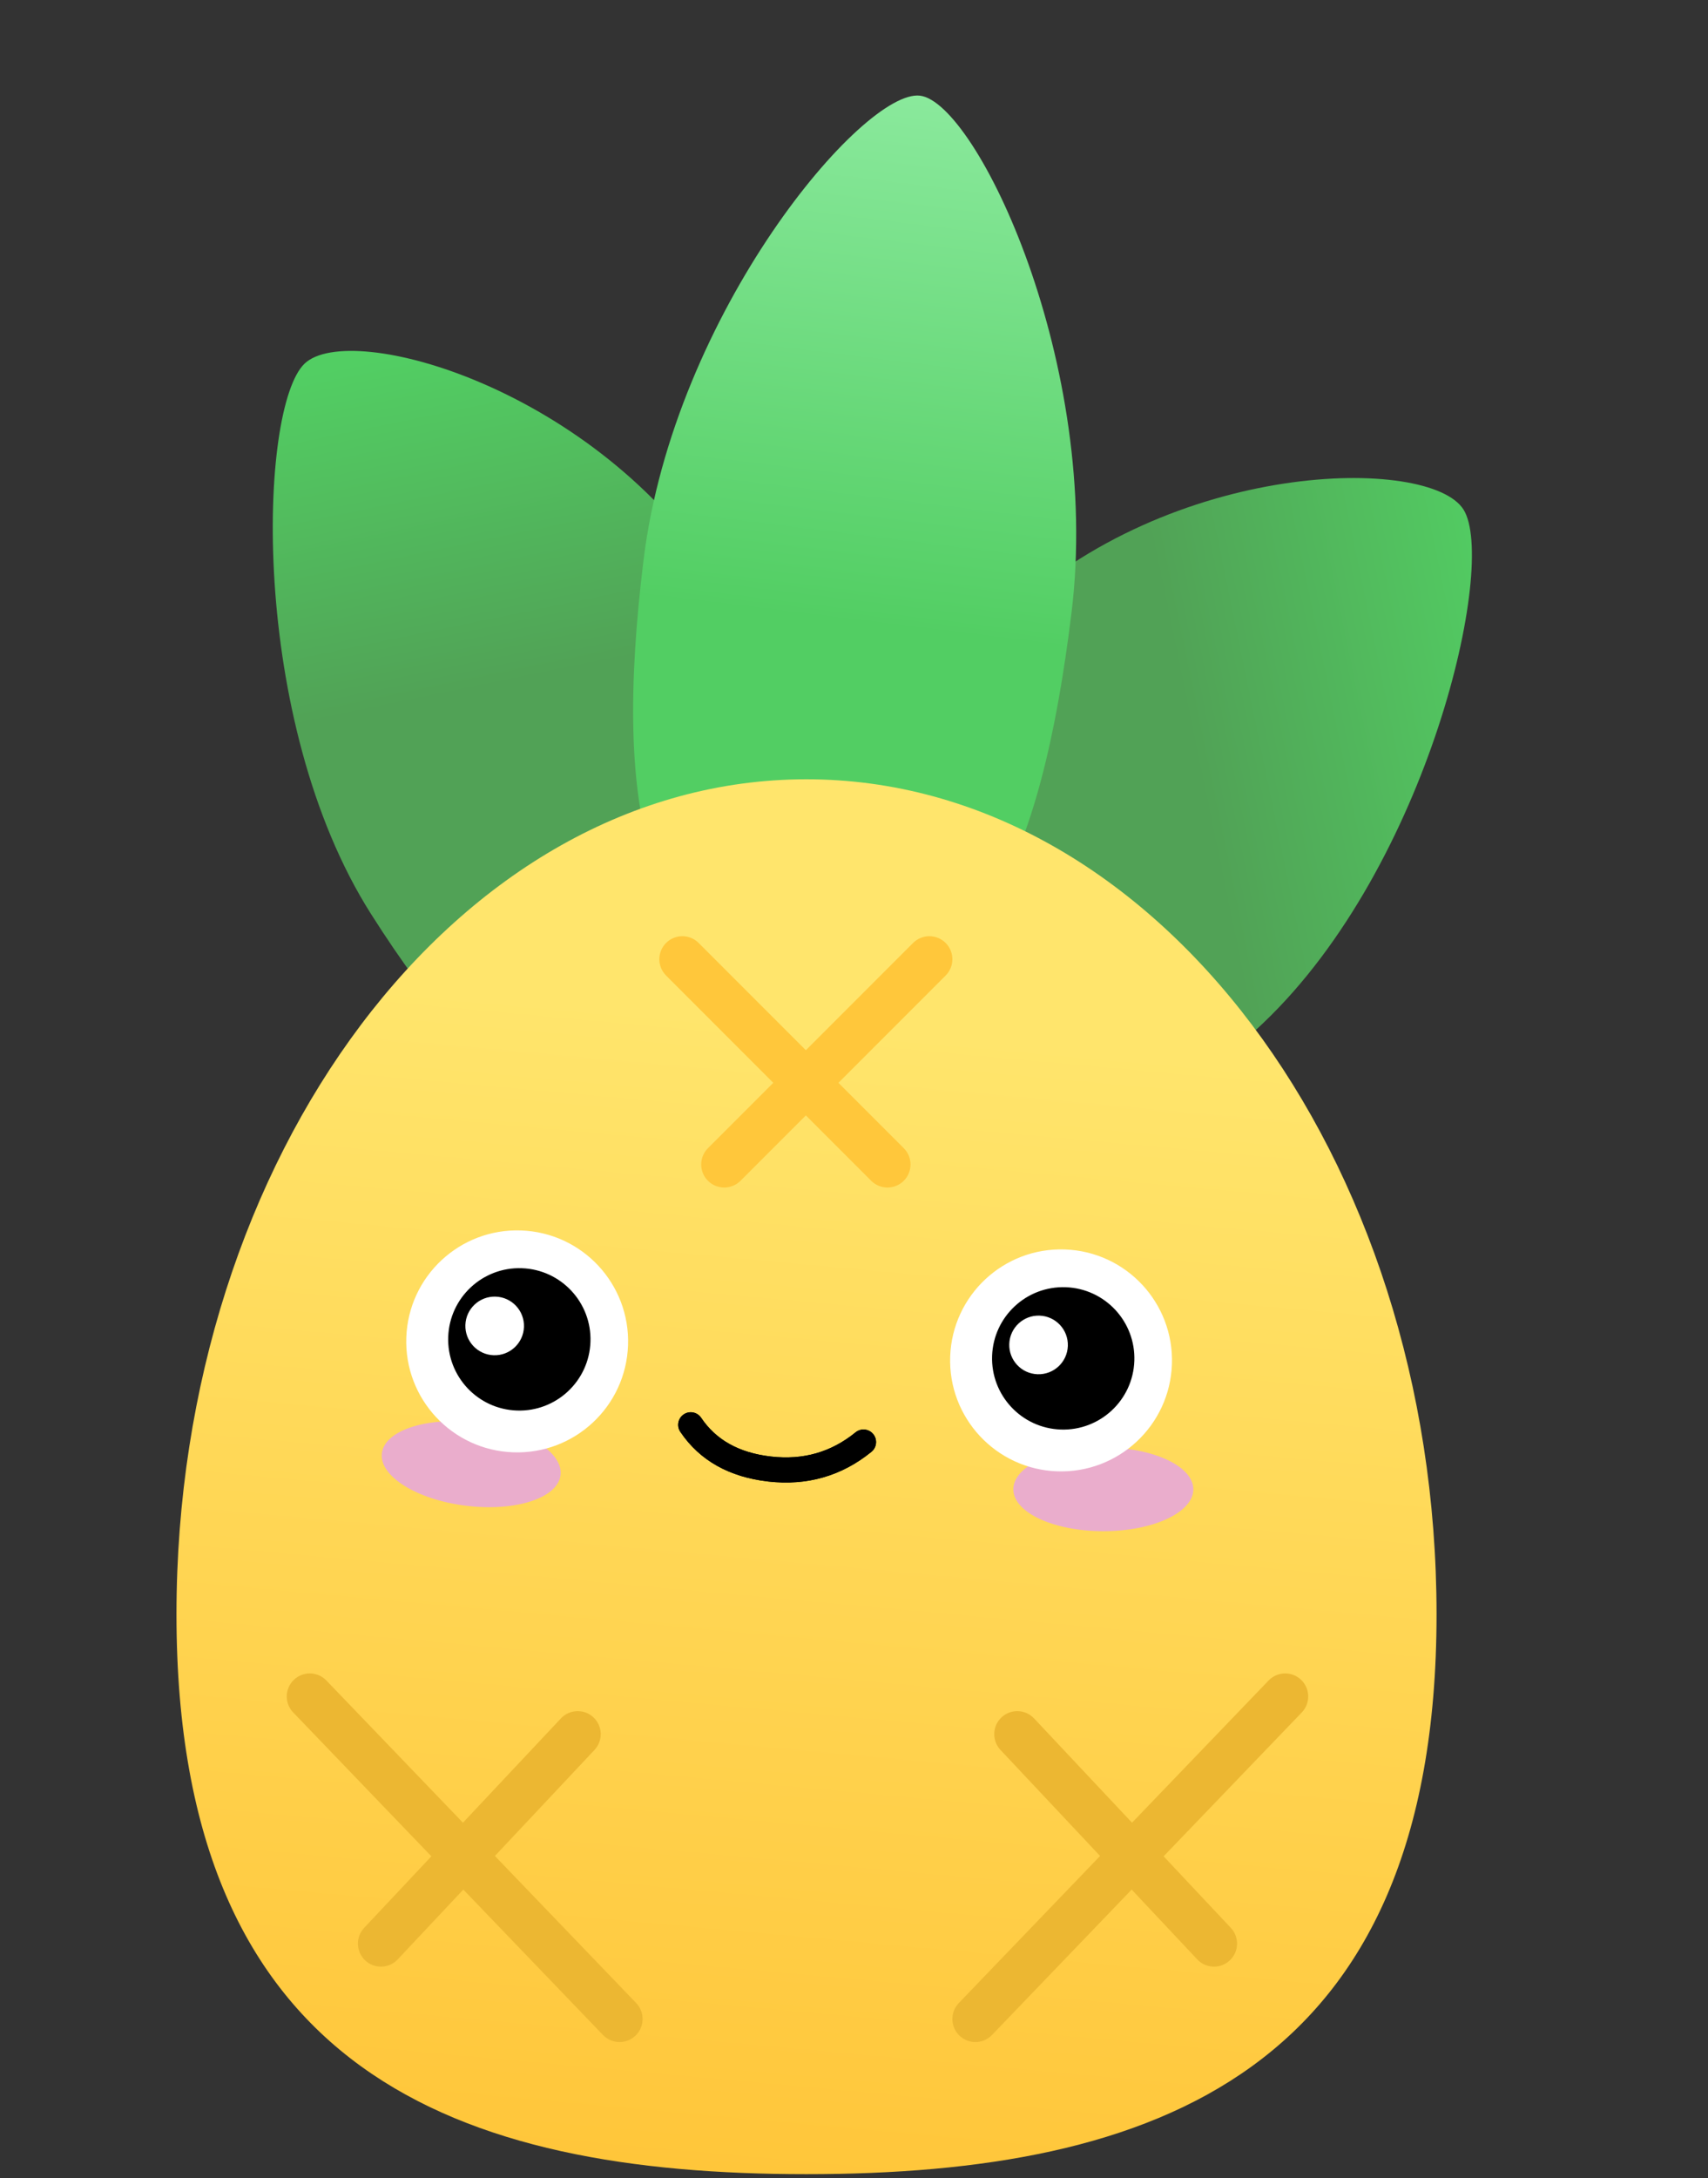 <svg xmlns:xlink="http://www.w3.org/1999/xlink" xmlns="http://www.w3.org/2000/svg" width="408" viewBox="0 0 408 520" height="520" fill="none"><rect x="0" y="0" width="408" height="520" fill="#333333" stroke="none"/><linearGradient id="a"><stop stop-color="#52ce63" offset="0"></stop><stop stop-color="#51a256" offset="1"></stop></linearGradient><linearGradient y2="170.543" y1="90.077" xlink:href="#a" x2="85.098" x1="68.517" gradientUnits="userSpaceOnUse" id="b"></linearGradient><linearGradient y2="151.265" y1="134.702" xlink:href="#a" x2="279.366" x1="359.841" gradientUnits="userSpaceOnUse" id="c"></linearGradient><linearGradient y2="148.86" y1="22.775" x2="203.754" x1="219.235" gradientUnits="userSpaceOnUse" id="d"><stop stop-color="#8ae99c" offset="0"></stop><stop stop-color="#52ce63" offset="1"></stop></linearGradient><linearGradient y2="518.625" y1="244.222" x2="171.815" x1="196.803" gradientUnits="userSpaceOnUse" id="e"><stop stop-color="#ffe56c" offset="0"></stop><stop stop-color="#ffc63a" offset="1"></stop></linearGradient><g fill-rule="evenodd" clip-rule="evenodd"><path fill="url(#b)" d="m178.604 253.684c32.273-30.748 22.425-68.777-6.804-114.859-29.229-46.083-88.066-62.477-99.042-52.019-10.976 10.458-13.409 85.228 15.819 131.31 29.229 46.082 57.754 66.316 90.027 35.568z"></path><path fill="url(#c)" d="m206.508 257.94c23.876 37.642 55.795 23.879 95.303-13.764 39.509-37.642 55.891-109.748 47.771-122.551s-69.83-12.161-109.339 25.482c-39.509 37.642-57.61 73.191-33.735 110.833z"></path><path fill="url(#d)" d="m193.454 237.231c39.645 4.868 55.235-31.757 62.504-90.959 7.269-59.202-22.696-121.775-36.18-123.431-13.483-1.656-58.783 51.676-66.052 110.878-7.269 59.203.084 98.645 39.728 103.512z"></path><path fill="url(#e)" d="m192.63 519.038c83.118 0 150.526-24.145 150.526-133.645s-67.408-199.355-150.526-199.355c-83.119 0-150.474 89.855-150.474 199.355s67.355 133.645 150.474 133.645z"></path><path fill="#ecb732" d="m310.811 401.034c-2.19-2.104-5.672-2.035-7.777.155l-74 77c-2.104 2.19-2.035 5.672.155 7.777 2.19 2.104 5.672 2.035 7.777-.155l74-77c2.104-2.19 2.035-5.672-.155-7.777z"></path><path fill="#ecb732" d="m239.233 409.993c-2.213 2.08-2.321 5.561-.24 7.774l47 50c2.08 2.213 5.561 2.321 7.774.24 2.213-2.08 2.321-5.561.24-7.774l-47-50c-2.08-2.213-5.561-2.321-7.774-.24z"></path><path fill="#ffc73b" d="m225.889 225.111c2.148 2.148 2.148 5.63 0 7.778l-49 49c-2.148 2.148-5.63 2.148-7.778 0s-2.148-5.63 0-7.778l49-49c2.148-2.148 5.63-2.148 7.778 0z"></path><path fill="#ffc73b" d="m215.889 281.889c2.148-2.148 2.148-5.63 0-7.778l-49-49c-2.148-2.148-5.63-2.148-7.778 0s-2.148 5.63 0 7.778l49 49c2.148 2.148 5.63 2.148 7.778 0z"></path></g><path fill="#eaadcc" d="m111.34 359.471c11.785 1.447 21.885-1.823 22.558-7.305s-8.335-11.099-20.121-12.546c-11.785-1.447-21.885 1.824-22.558 7.305-.673 5.482 8.335 11.099 20.121 12.546z"></path><path fill="#eaadcc" d="m263.558 365.546c11.875 0 21.5-4.477 21.5-10s-9.625-10-21.5-10c-11.874 0-21.5 4.477-21.5 10s9.626 10 21.5 10z"></path><path fill="#fff" d="m150.023 321.156c-.51 14.627-12.782 26.07-27.408 25.559-14.627-.51-26.07-12.782-25.559-27.408.511-14.627 12.782-26.07 27.408-25.559 14.627.51 26.07 12.782 25.559 27.408z"></path><path fill="#000" d="m141.046 320.343c-.327 9.383-8.199 16.724-17.583 16.396-9.383-.328-16.724-8.2-16.396-17.583s8.2-16.724 17.583-16.396c9.383.327 16.724 8.199 16.396 17.583z"></path><path fill="#fff" d="m125.161 316.786c-.135 3.864-3.377 6.886-7.24 6.751-3.864-.134-6.887-3.376-6.752-7.24.135-3.863 3.377-6.886 7.24-6.751 3.864.135 6.887 3.376 6.752 7.24z"></path><path fill="#fff" d="m279.944 325.693c-.511 14.627-12.782 26.07-27.408 25.559-14.627-.51-26.07-12.782-25.559-27.408.51-14.627 12.782-26.07 27.408-25.559 14.627.51 26.07 12.782 25.559 27.408z"></path><path fill="#000" d="m270.967 324.879c-.327 9.384-8.2 16.725-17.583 16.397s-16.724-8.2-16.396-17.583 8.2-16.724 17.583-16.396c9.383.327 16.724 8.199 16.396 17.582z"></path><path fill="#fff" d="m255.082 321.323c-.135 3.864-3.377 6.886-7.24 6.751-3.864-.135-6.887-3.376-6.752-7.24.135-3.863 3.377-6.886 7.24-6.751 3.864.135 6.887 3.376 6.752 7.24z"></path><path fill-rule="evenodd" fill="#ecb732" d="m70.189 401.034c2.19-2.104 5.672-2.035 7.777.155l74 77c2.104 2.19 2.035 5.672-.155 7.777-2.19 2.104-5.672 2.035-7.777-.155l-74-77c-2.105-2.19-2.036-5.672.154-7.777z" clip-rule="evenodd"></path><path fill-rule="evenodd" fill="#ecb732" d="m141.767 409.993c2.213 2.08 2.321 5.561.24 7.774l-47 50c-2.08 2.213-5.561 2.321-7.774.24-2.213-2.08-2.321-5.561-.24-7.774l47.001-50c2.08-2.213 5.561-2.321 7.774-.24z" clip-rule="evenodd"></path><path fill-rule="evenodd" fill="#000" d="m163.323 337.658c-1.374.926-1.737 2.79-.811 4.164 4.664 6.921 11.809 10.81 20.998 11.86 9.257 1.058 17.541-1.307 24.654-7.088 1.286-1.045 1.481-2.934.436-4.22s-2.934-1.481-4.22-.436c-5.828 4.737-12.493 6.662-20.189 5.783-7.766-.887-13.188-4.035-16.703-9.252-.926-1.374-2.791-1.737-4.165-.811z" clip-rule="evenodd"></path><path fill-rule="evenodd" fill="#000" d="m163.323 337.658c-1.374.926-1.737 2.79-.811 4.164 4.664 6.921 11.809 10.81 20.998 11.86 9.257 1.058 17.541-1.307 24.654-7.088 1.286-1.045 1.481-2.934.436-4.22s-2.934-1.481-4.22-.436c-5.828 4.737-12.493 6.662-20.189 5.783-7.766-.887-13.188-4.035-16.703-9.252-.926-1.374-2.791-1.737-4.165-.811z" clip-rule="evenodd"></path></svg>